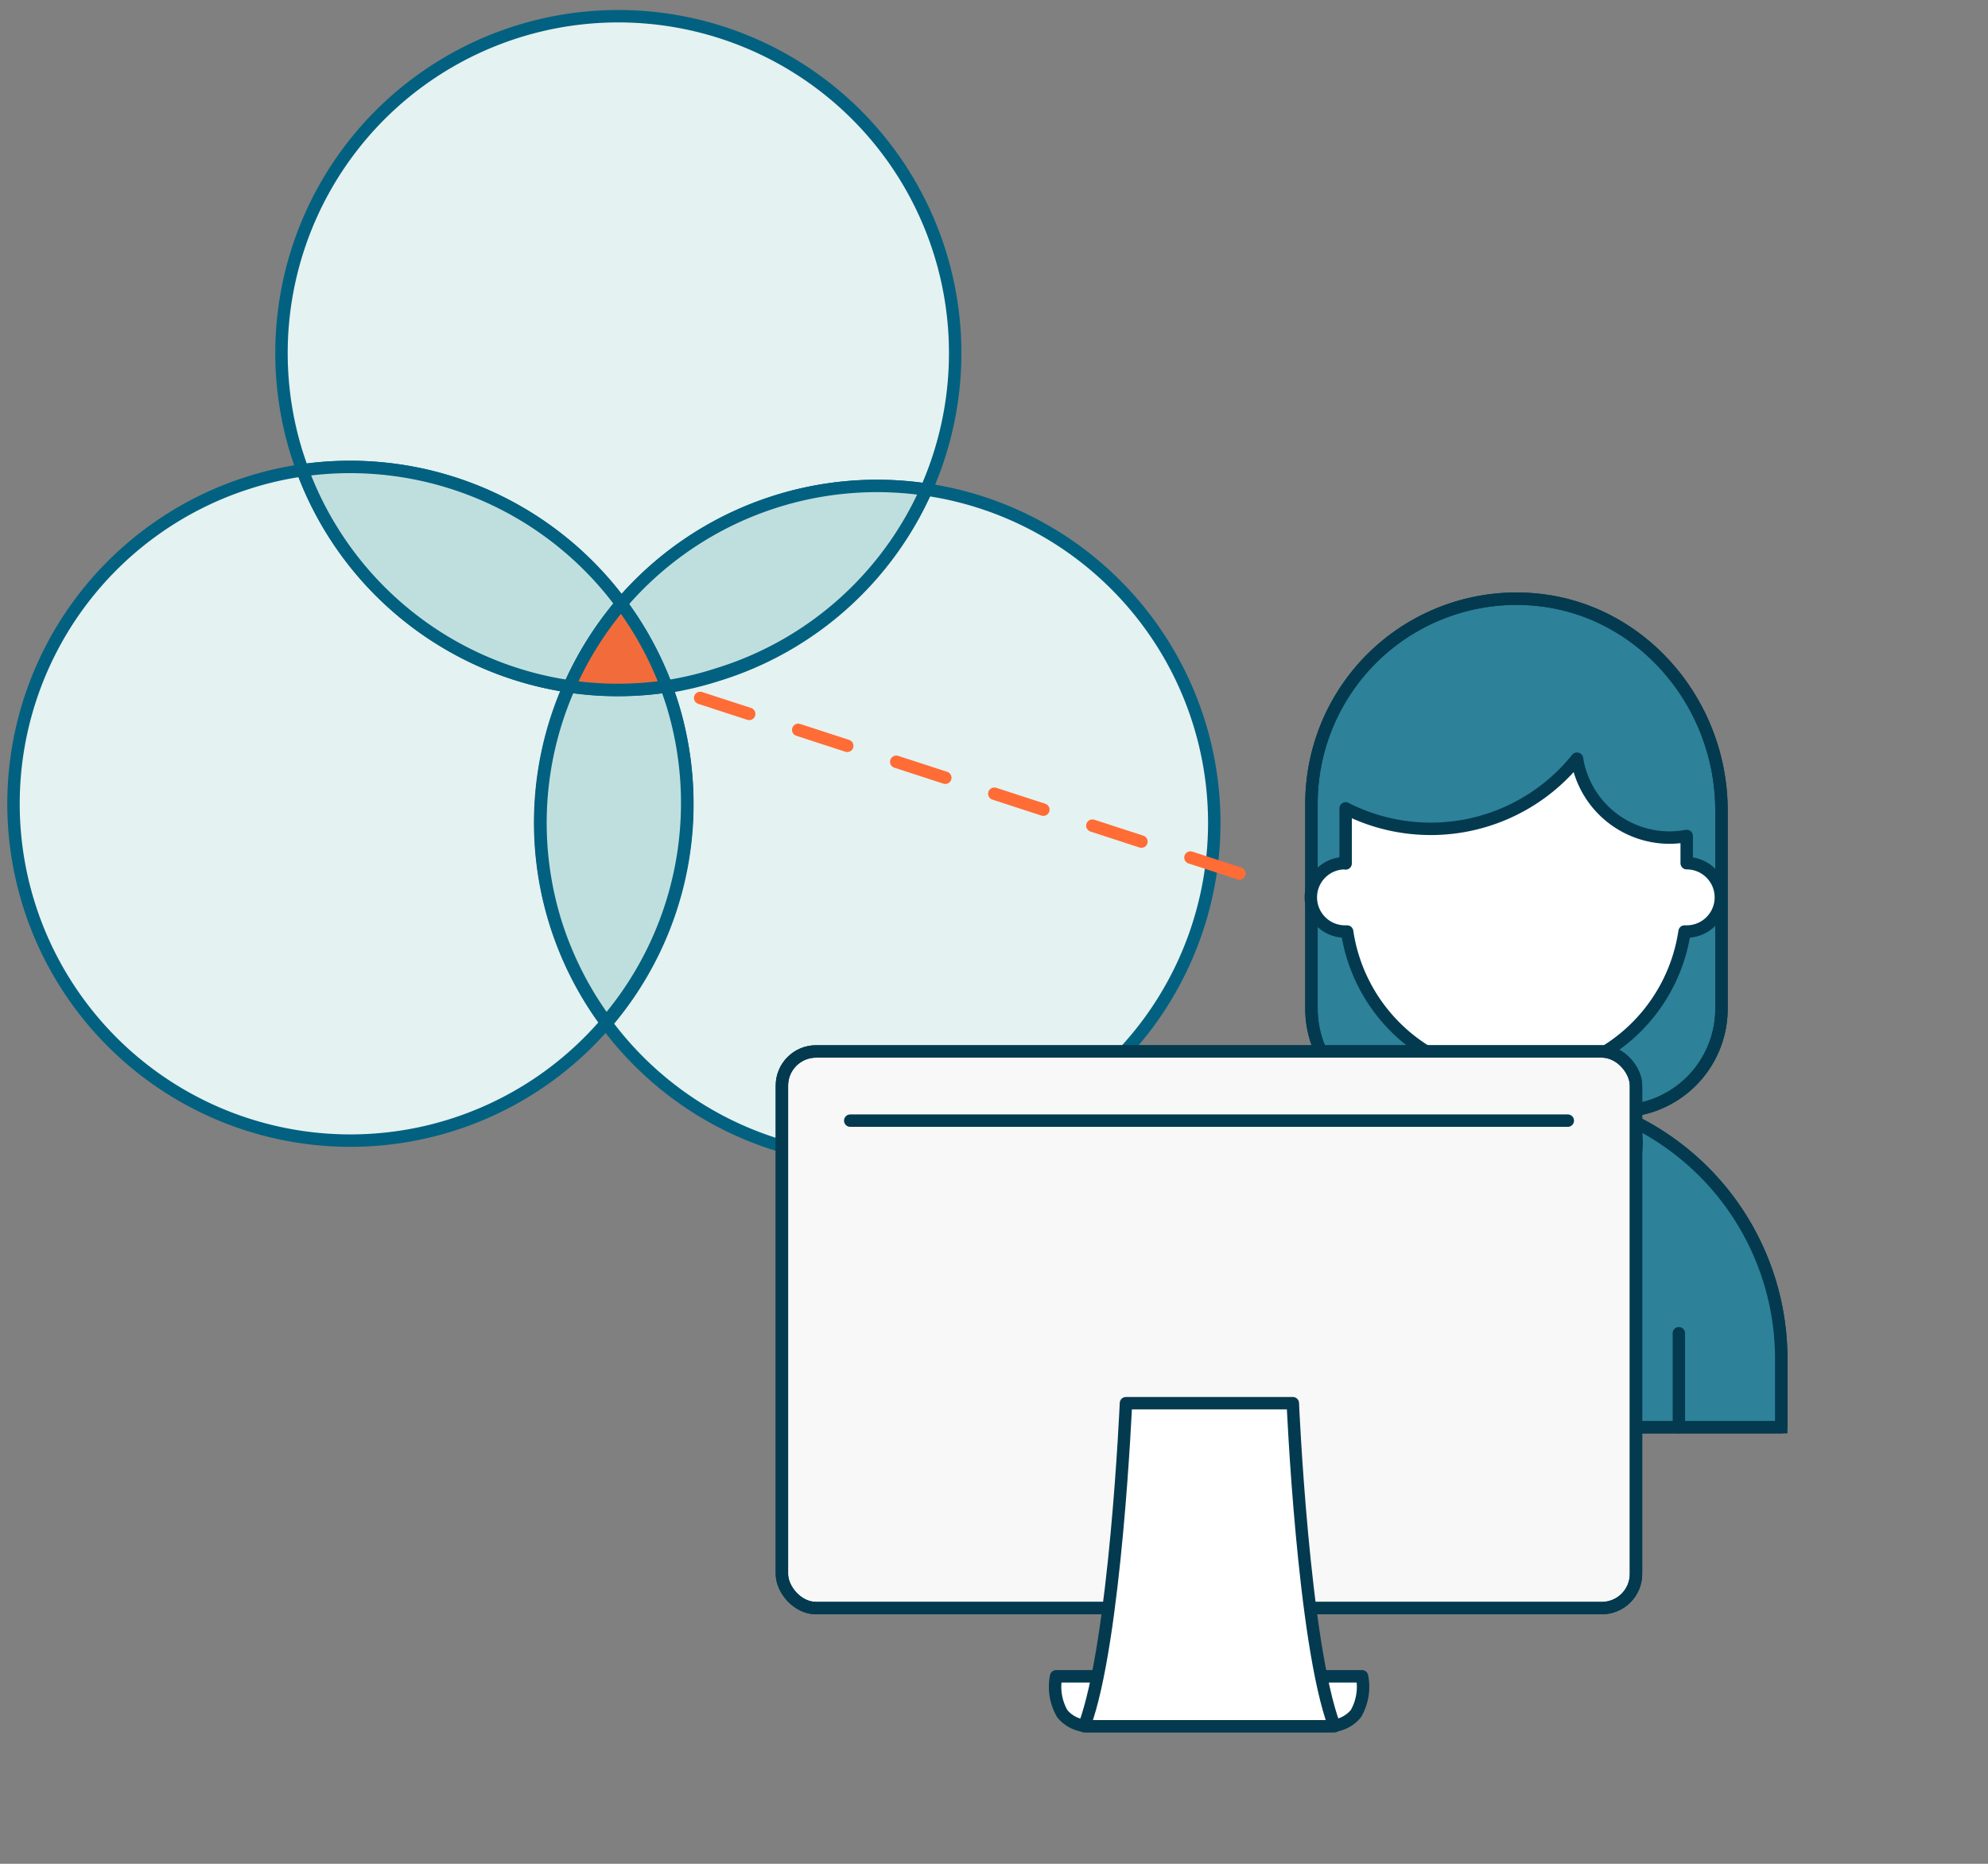 <svg id="Layer_1" data-name="Layer 1" xmlns="http://www.w3.org/2000/svg" xmlns:xlink="http://www.w3.org/1999/xlink" viewBox="0 0 160 150"><rect x="0" y="0" width="160" height="150" fill="#808080" stroke="none"/><defs><style>.cls-1,.cls-14,.cls-4,.cls-8,.cls-9{fill:none;}.cls-2{clip-path:url(#clip-path);}.cls-3{fill:#e4f2f1;}.cls-4{stroke:#026180;}.cls-4,.cls-8{stroke-miterlimit:10;}.cls-5{fill:#bfdfde;}.cls-6{fill:#f26c3b;}.cls-7{fill:#2d8199;}.cls-8,.cls-9{stroke:#033a4f;}.cls-14,.cls-9{stroke-linecap:round;}.cls-9{stroke-linejoin:round;}.cls-10{fill:#026180;}.cls-11{fill:#d8d9ed;}.cls-12{fill:#fff;}.cls-13{fill:#f8f8f8;}.cls-14{stroke:#ff6c36;stroke-dasharray:4.15 4.15;}</style><clipPath id="clip-path"><rect class="cls-1" x="0.45" y="0.66" width="143.55" height="138.91"/></clipPath></defs><title>Artboard 1</title><g class="cls-2"><path class="cls-3" d="M50,48.59A27.09,27.09,0,0,1,74.55,39.4a27.11,27.11,0,1,0-50.67-2.93c.15.47.31.93.47,1.38A27.15,27.15,0,0,1,50,48.59"/><path class="cls-4" d="M50,48.59A27.09,27.09,0,0,1,74.55,39.4a27.11,27.11,0,1,0-50.67-2.93c.15.47.31.93.47,1.38A27.15,27.15,0,0,1,50,48.59Z"/><path class="cls-3" d="M45.83,55.24A27.11,27.11,0,0,1,24.35,37.85a26.45,26.45,0,0,0-4.2.95A27.11,27.11,0,1,0,48.79,82.32a27.09,27.09,0,0,1-3-27.08"/><path class="cls-4" d="M45.83,55.24A27.11,27.11,0,0,1,24.35,37.85a26.45,26.45,0,0,0-4.2.95A27.11,27.11,0,1,0,48.79,82.32a27.09,27.09,0,0,1-3-27.08Z"/><path class="cls-5" d="M45.83,55.24A27.35,27.35,0,0,1,50,48.59,27.15,27.15,0,0,0,24.35,37.85,27.11,27.11,0,0,0,45.83,55.24"/><path class="cls-4" d="M45.83,55.24A27.35,27.35,0,0,1,50,48.59,27.15,27.15,0,0,0,24.35,37.85,27.11,27.11,0,0,0,45.83,55.24Z"/><path class="cls-3" d="M78.67,92.11A27.11,27.11,0,0,0,74.55,39.4,27.07,27.07,0,0,1,57.83,54.3a27.59,27.59,0,0,1-4.2,1c.16.45.32.91.47,1.38a27.08,27.08,0,0,1-5.31,25.69,27.11,27.11,0,0,0,29.88,9.79"/><path class="cls-4" d="M78.67,92.11A27.11,27.11,0,0,0,74.55,39.4,27.07,27.07,0,0,1,57.83,54.3a27.59,27.59,0,0,1-4.2,1c.16.45.32.91.47,1.38a27.08,27.08,0,0,1-5.31,25.69A27.11,27.11,0,0,0,78.67,92.11Z"/><path class="cls-5" d="M50,48.59a27.19,27.19,0,0,1,3.6,6.66,26.45,26.45,0,0,0,4.2-1A27.07,27.07,0,0,0,74.55,39.4,27.09,27.09,0,0,0,50,48.59"/><path class="cls-4" d="M50,48.59a27.19,27.19,0,0,1,3.6,6.66,26.45,26.45,0,0,0,4.2-1A27.07,27.07,0,0,0,74.55,39.4,27.09,27.09,0,0,0,50,48.59Z"/><path class="cls-5" d="M54.1,56.63c-.15-.47-.31-.93-.47-1.38a26.82,26.82,0,0,1-7.8,0,27,27,0,0,0-1.11,19,27.3,27.3,0,0,0,4.07,8A27.08,27.08,0,0,0,54.1,56.63"/><path class="cls-4" d="M54.1,56.63c-.15-.47-.31-.93-.47-1.38a26.82,26.82,0,0,1-7.8,0,27,27,0,0,0-1.11,19,27.3,27.3,0,0,0,4.07,8A27.08,27.08,0,0,0,54.1,56.63Z"/><path class="cls-6" d="M45.83,55.24a26.82,26.82,0,0,0,7.8,0A27.19,27.19,0,0,0,50,48.59a27.35,27.35,0,0,0-4.2,6.65"/><path class="cls-4" d="M45.83,55.24a26.82,26.82,0,0,0,7.8,0A27.19,27.19,0,0,0,50,48.59,27.35,27.35,0,0,0,45.83,55.24Z"/><path class="cls-7" d="M113.8,89.43a8.25,8.25,0,0,1-8.25-8.25V64.68a16.5,16.5,0,0,1,17.6-16.46c8.77.57,15.4,8.24,15.4,17V81.18a8.25,8.25,0,0,1-8.25,8.25Z"/><path class="cls-8" d="M113.8,89.43a8.25,8.25,0,0,1-8.25-8.25V64.68a16.5,16.5,0,0,1,17.6-16.46c8.77.57,15.4,8.24,15.4,17V81.18a8.25,8.25,0,0,1-8.25,8.25Z"/><path class="cls-9" d="M113.8,89.43a8.25,8.25,0,0,1-8.25-8.25V64.68a16.5,16.5,0,0,1,17.6-16.46c8.77.57,15.4,8.24,15.4,17V81.18a8.25,8.25,0,0,1-8.25,8.25Z"/><path class="cls-10" d="M100.74,114.86v-5.5a21.31,21.31,0,0,1,42.62,0v5.5Z"/><path class="cls-8" d="M100.74,114.86v-5.5a21.31,21.31,0,0,1,42.62,0v5.5Z"/><path class="cls-7" d="M100.74,114.86v-5.5a21.31,21.31,0,0,1,42.62,0v5.5Z"/><path class="cls-9" d="M100.74,114.86v-5.5a21.31,21.31,0,0,1,42.62,0v5.5Z"/><path class="cls-11" d="M112.43,91.94a5.25,5.25,0,0,1,5.26-5.26h8.72a5.28,5.28,0,0,1,5,7.06l-2.44,6.69-6.87-4.13-6.87,4.13-2.44-6.69a5.28,5.28,0,0,1-.31-1.8"/><path class="cls-9" d="M112.43,91.94a5.25,5.25,0,0,1,5.26-5.26h8.72a5.28,5.28,0,0,1,5,7.06l-2.44,6.69-6.87-4.13-6.87,4.13-2.44-6.69A5.28,5.28,0,0,1,112.43,91.94Z"/></g><line class="cls-9" x1="122.05" y1="96.3" x2="122.05" y2="114.86"/><polygon class="cls-12" points="117.24 91.49 122.05 96.3 126.86 91.49 126.86 83.93 117.24 83.93 117.24 91.49"/><polygon class="cls-8" points="117.24 91.49 122.05 96.3 126.86 91.49 126.86 83.93 117.24 83.93 117.24 91.49"/><path class="cls-9" d="M109,107.3v7.56m26.12-7.56v7.56M117.24,91.49l4.81,4.81,4.81-4.81V83.93h-9.62Z"/><g class="cls-2"><path class="cls-12" d="M108.3,69.49V66.06c0-.33,0-.64,0-1a15.09,15.09,0,0,0,18.62-4,7.55,7.55,0,0,0,7.45,6.35,7.87,7.87,0,0,0,1.38-.13v2.19a2.75,2.75,0,0,1,0,5.5h-.17a13.73,13.73,0,0,1-27.16,0h-.17a2.75,2.75,0,0,1,0-5.5"/><path class="cls-9" d="M108.3,69.49V66.06c0-.33,0-.64,0-1a15.09,15.09,0,0,0,18.62-4,7.55,7.55,0,0,0,7.45,6.35,7.87,7.87,0,0,0,1.38-.13v2.19a2.75,2.75,0,0,1,0,5.5h-.17a13.73,13.73,0,0,1-27.16,0h-.17a2.75,2.75,0,0,1,0-5.5Z"/><path class="cls-13" d="M65.68,129.41h63.25a2.75,2.75,0,0,0,2.75-2.75V87.37a2.75,2.75,0,0,0-2.75-2.75H65.68a2.75,2.75,0,0,0-2.75,2.75v39.29a2.75,2.75,0,0,0,2.75,2.75"/><rect class="cls-8" x="62.93" y="84.62" width="68.74" height="44.8" rx="2.75" ry="2.75"/><path class="cls-12" d="M85,134.91a4.33,4.33,0,0,0,.49,3,2.72,2.72,0,0,0,2.13,1H107a2.74,2.74,0,0,0,2.13-1,4.33,4.33,0,0,0,.49-3Z"/><path class="cls-9" d="M85,134.91a4.33,4.33,0,0,0,.49,3,2.72,2.72,0,0,0,2.13,1H107a2.74,2.74,0,0,0,2.13-1,4.33,4.33,0,0,0,.49-3Z"/><rect class="cls-9" x="62.93" y="84.62" width="68.74" height="44.8" rx="2.75" ry="2.75"/><path class="cls-12" d="M87.26,138.93H107.4c-2.52-6.72-3.35-26-3.35-26H90.62s-.84,19.3-3.36,26"/><path class="cls-9" d="M87.26,138.93H107.4c-2.52-6.72-3.35-26-3.35-26H90.62S89.78,132.21,87.26,138.93Z"/></g><line class="cls-9" x1="126.18" y1="90.19" x2="68.43" y2="90.19"/><line class="cls-14" x1="56.35" y1="56.17" x2="101.75" y2="70.95"/></svg>